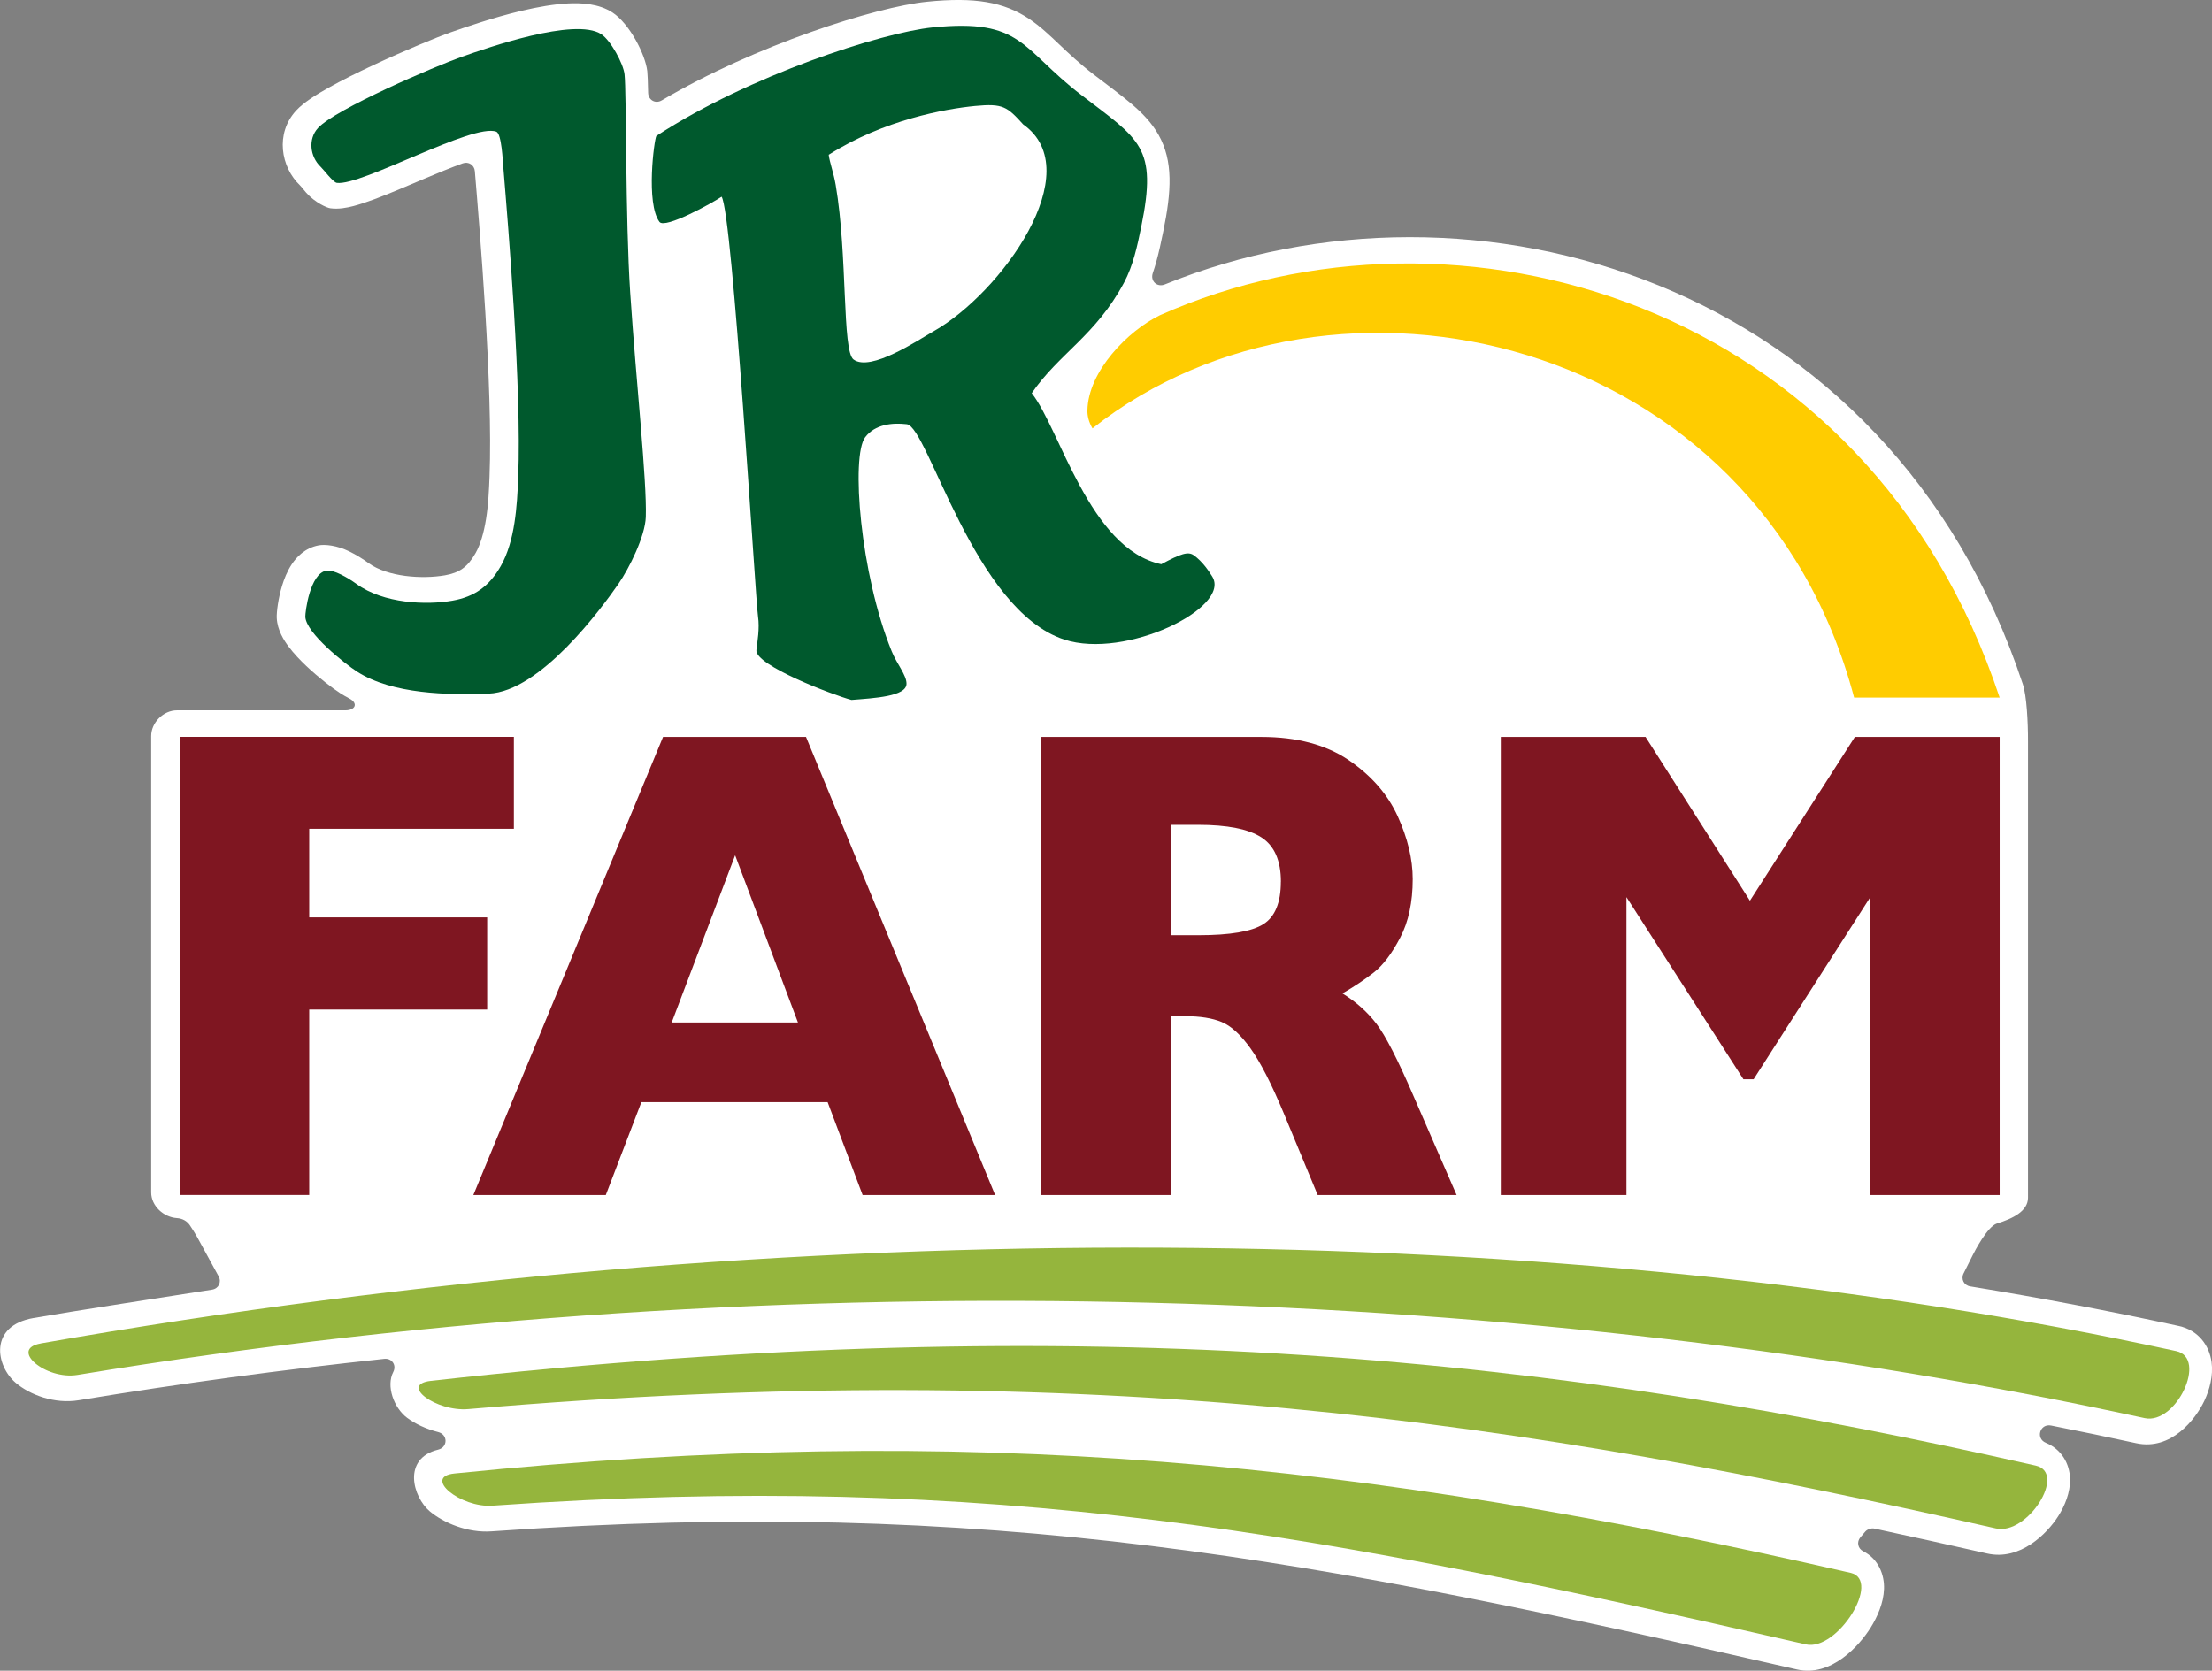 <?xml version="1.0" encoding="UTF-8"?>
<svg id="Ebene_1" data-name="Ebene 1" xmlns="http://www.w3.org/2000/svg" viewBox="0 0 414.18 312.9">
  <rect x="0" y="0" width="414.18" height="312.9" fill="#808080" stroke="none"/>
  <defs>
    <style>
      .cls-1 {
        fill: #fc0;
      }

      .cls-2 {
        fill: #fff;
      }

      .cls-3 {
        fill: #7f1621;
      }

      .cls-3, .cls-4 {
        fill-rule: evenodd;
      }

      .cls-5 {
        fill: #95b53d;
      }

      .cls-4 {
        fill: #00592d;
      }
    </style>
  </defs>
  <path class="cls-2" d="M407.95,248.33c3.77.82,5.73,3.74,6.15,6.74.35,2.59-.38,5.21-1.34,7.26-1.64,3.47-6.21,9.39-12.77,7.96-5.26-1.15-10.57-2.25-15.93-3.31-2.11-.42-2.97,2.42-.98,3.24,2.89,1.2,4.44,3.85,4.52,6.72.07,2.62-1.02,5.14-2.21,7.01-2.09,3.29-7.14,8.39-13.29,7-7.1-1.61-14.15-3.17-21.18-4.68-.53-.11-1.3.15-1.65.56l-.92,1.08c-.74.87-.49,2.11.53,2.62,2.86,1.44,3.99,4.43,3.89,7.06-.09,2.62-1.24,5.22-2.51,7.25-2.1,3.36-7.38,9.29-13.77,7.83-90.11-20.66-151.09-32.46-244.5-25.87-4.42.31-8.9-1.57-11.5-3.74-3.21-2.69-5.2-9.91,1.54-11.56,1.85-.45,1.86-2.83.01-3.3-2.3-.58-4.34-1.57-5.79-2.65-2.51-1.87-3.98-5.96-2.62-8.59.67-1.29-.24-2.63-1.69-2.47-19.12,2.04-38.21,4.62-57.19,7.75-4.55.75-9.16-1.01-11.82-3.27-3.71-3.16-5.07-10.65,3.32-12.12,7.06-1.24,26.39-4.21,33.46-5.32,1.22-.19,1.82-1.41,1.23-2.49l-3.65-6.68c-.26-.44-.55-1.11-1.74-2.89-.51-.76-1.35-1.27-2.43-1.34-2.49-.16-4.81-2.28-4.81-4.81v-85.46c0-2.53,2.29-4.82,4.82-4.82h31.51c1.91,0,2.48-1.32.79-2.21-.59-.31-1.16-.64-1.71-.99-1.41-.91-4.03-2.9-6.35-5.09-1.16-1.1-2.38-2.37-3.35-3.67-.82-1.1-2.09-3.04-2.2-5.34-.05-1.13.29-3.71.99-6.02.37-1.21.93-2.7,1.82-4.04.86-1.29,2.45-3.06,5.04-3.54,1.18-.22,3.4,0,5.71,1.12,1.3.63,2.64,1.48,3.63,2.2,3.58,2.61,10.05,3.03,14.3,2.29,2.72-.48,4.24-1.54,5.72-4.13.92-1.62,1.56-3.8,1.98-6.42.43-2.71.56-5.48.65-7.93.65-16.8-1.83-46.18-2.75-57.21-.1-1.16-1.18-1.85-2.27-1.46-2.22.8-4.73,1.84-7.24,2.9-3.24,1.37-6.49,2.77-9.22,3.79-1.52.57-2.9,1.02-4.05,1.32-1.09.28-2.71.62-4.28.4-.64-.09-2.82-1.02-4.51-2.91-.21-.24-.42-.49-.59-.71l-.27-.33c-.08-.1-.2-.23-.32-.35-3.57-3.4-4.67-9.7-.71-14,1.42-1.54,3.88-3.05,6.1-4.29,2.39-1.34,5.3-2.79,8.27-4.18,5.9-2.76,12.03-5.29,14.6-6.19,2.35-.82,7.83-2.75,13.36-4.05,2.96-.7,5.94-1.21,8.52-1.35,2.48-.13,5.79,0,8.4,1.71,3.15,2.07,6.14,7.81,6.5,10.99.07.64.12,2.05.16,4.02.03,1.39,1.37,2.14,2.56,1.43C141.49,8.43,164.01,1.3,173.53.33c9-.92,14.43.04,19.17,3.21,1.03.69,2.01,1.47,3,2.34.87.76,1.75,1.6,2.71,2.51,1.71,1.62,3.68,3.49,6.33,5.53,2.83,2.17,5.17,3.88,7.03,5.46,1.99,1.68,3.84,3.54,5.16,5.88,2.76,4.91,2.43,10.55.87,18.14-.39,1.9-.79,3.83-1.32,5.72-.19.66-.39,1.33-.63,2.02-.51,1.49.79,2.72,2.25,2.13,57.52-23.39,135.46-1.08,160.66,74.86.72,2.17.98,7.11.97,10.73v85.46c0,2.53-2.91,3.93-5.82,4.82-1.78.54-4.25,5.36-4.5,5.87l-1.74,3.47c-.54,1.07.06,2.25,1.25,2.44,13.33,2.18,26.35,4.65,39.02,7.41"/>
  <g>
    <path class="cls-5" d="M7.63,251.6c141.06-24.74,285.2-23.56,399.86,1.44,5.9,1.29-.02,13.83-5.92,12.55-113.34-24.7-253.04-30.21-387.06-8.09-5.96.98-12.84-4.85-6.89-5.89"/>
    <path class="cls-5" d="M80.7,258.61c123.66-13.82,211.42-4.34,300.49,15.88,5.89,1.34-1.58,13.1-7.47,11.76-88.21-20.02-169.18-32.39-286.03-22.35-6.02.52-13-4.62-6.99-5.29"/>
    <path class="cls-5" d="M85.1,275.96c96.06-9.76,170.39-2.25,261.41,18.61,5.89,1.35-2.49,14.75-8.38,13.4-90.25-20.69-151.78-32.62-245.91-25.98-6.03.43-13.13-5.42-7.11-6.03"/>
    <path class="cls-1" d="M217.18,59.04c55.52-24.67,132.55-2.78,157.24,71.61h-27.25c-18.05-68.13-97.57-86.03-142.61-50.42-.71-1.19-.98-2.39-.95-3.39.15-7.33,7.59-14.89,13.57-17.8"/>
  </g>
  <g>
    <path class="cls-3" d="M374.42,223.81h-24.22v-55.79l-21.85,34.11h-1.91l-21.9-34.11v55.79h-23.53v-85.79h27.11l19.54,30.67,19.65-30.67h27.11v85.79ZM239.84,165.13c0-3.96-1.22-6.73-3.65-8.3-2.43-1.57-6.39-2.35-11.88-2.35h-5.1v20.67h5.21c5.91,0,9.96-.69,12.14-2.07,2.18-1.38,3.27-4.03,3.27-7.95M272.75,223.81h-26.02l-6.32-15.23c-2.32-5.57-4.4-9.64-6.26-12.23-1.85-2.58-3.66-4.23-5.42-4.95-1.76-.72-4.02-1.08-6.81-1.08h-2.72v33.49h-24.22v-85.79h41.2c6.65,0,12.09,1.45,16.34,4.33,4.25,2.89,7.31,6.4,9.19,10.52,1.87,4.13,2.81,8.04,2.81,11.76,0,4.33-.78,8-2.35,10.99s-3.21,5.17-4.96,6.53c-1.74,1.36-3.69,2.66-5.85,3.9,2.59,1.61,4.72,3.52,6.4,5.73,1.68,2.21,3.97,6.68,6.87,13.4l8.11,18.63ZM149.41,191.5l-11.76-31.32-11.88,31.32h23.64ZM186.32,223.81h-24.8l-6.55-17.39h-34.88l-6.66,17.39h-24.8l35.52-85.79h26.77l35.41,85.79ZM91.22,189.08h-33.32v34.72h-24.22v-85.79h62.54v17.21h-38.32v16.59h33.32v17.27Z"/>
    <path class="cls-4" d="M61.1,106.87c-3.1.58-3.96,7.83-3.93,8.65.14,3.06,7.41,8.8,9.69,10.27,6.62,4.24,17,4.4,24.61,4.12,9.73-.36,21.21-16.06,24.31-20.53,2.05-2.96,5.02-8.95,5.14-12.56.22-6.84-1.79-24.98-2.92-42.01-.92-13.86-.68-37.57-1.06-40.89-.23-2.02-2.6-6.36-4.35-7.51-4.93-3.23-21.51,2.61-26.03,4.2-4.98,1.75-23.74,9.8-27.02,13.37-1.89,2.06-1.5,5.35.49,7.25.57.54,2.34,2.92,3.04,3.02,4.57.63,25.51-11.26,29.87-9.58.98.38,1.2,5.4,1.32,6.85.91,11.02,3.43,40.9,2.77,57.94-.2,5.26-.6,11.89-3.26,16.55-2.16,3.78-4.88,5.75-9.07,6.49-4.78.84-12.83.59-17.96-3.14-1.58-1.15-4.3-2.73-5.61-2.48"/>
    <path class="cls-4" d="M155.17,28.99c10.39-6.58,21.88-8.6,27.39-9.14,5.29-.51,6.02.15,9.03,3.46,12.34,8.73-4.17,31.63-16.81,38.75-2.77,1.56-11.75,7.65-14.96,5.27-2.17-1.61-1.08-19.44-3.34-32.68-.38-2.25-1.16-4.32-1.31-5.66M135.11,36.83c2.07,3,6.35,75.54,6.82,78.61.34,2.26-.13,4.79-.3,6.32-.31,2.83,14.34,8.41,17.8,9.33,4.18-.33,10.31-.64,10.31-3.04,0-1.64-1.79-3.65-2.77-6.06-5.94-14.6-7.64-36.56-4.98-40.09,1.83-2.43,5.06-2.77,7.8-2.45,3.97.45,12.53,34.8,29.48,40.33,11.55,3.77,31.31-6,27.72-11.79-.62-1-1.79-2.8-3.47-4-1.05-.75-2.41-.3-6.08,1.68-13.46-2.84-19.01-25.48-24.26-32.03,5.1-7.43,11.97-10.78,17.27-20.68,1.74-3.24,2.51-6.94,3.24-10.51,3.07-15.02-.25-16.24-11.28-24.7-11.27-8.64-10.9-14.33-27.8-12.61-9.46.96-34.24,8.92-51.71,20.32-.41.63-2,12.66.58,16.1,1.03,1.37,9.89-3.53,11.64-4.72"/>
  </g>
</svg>